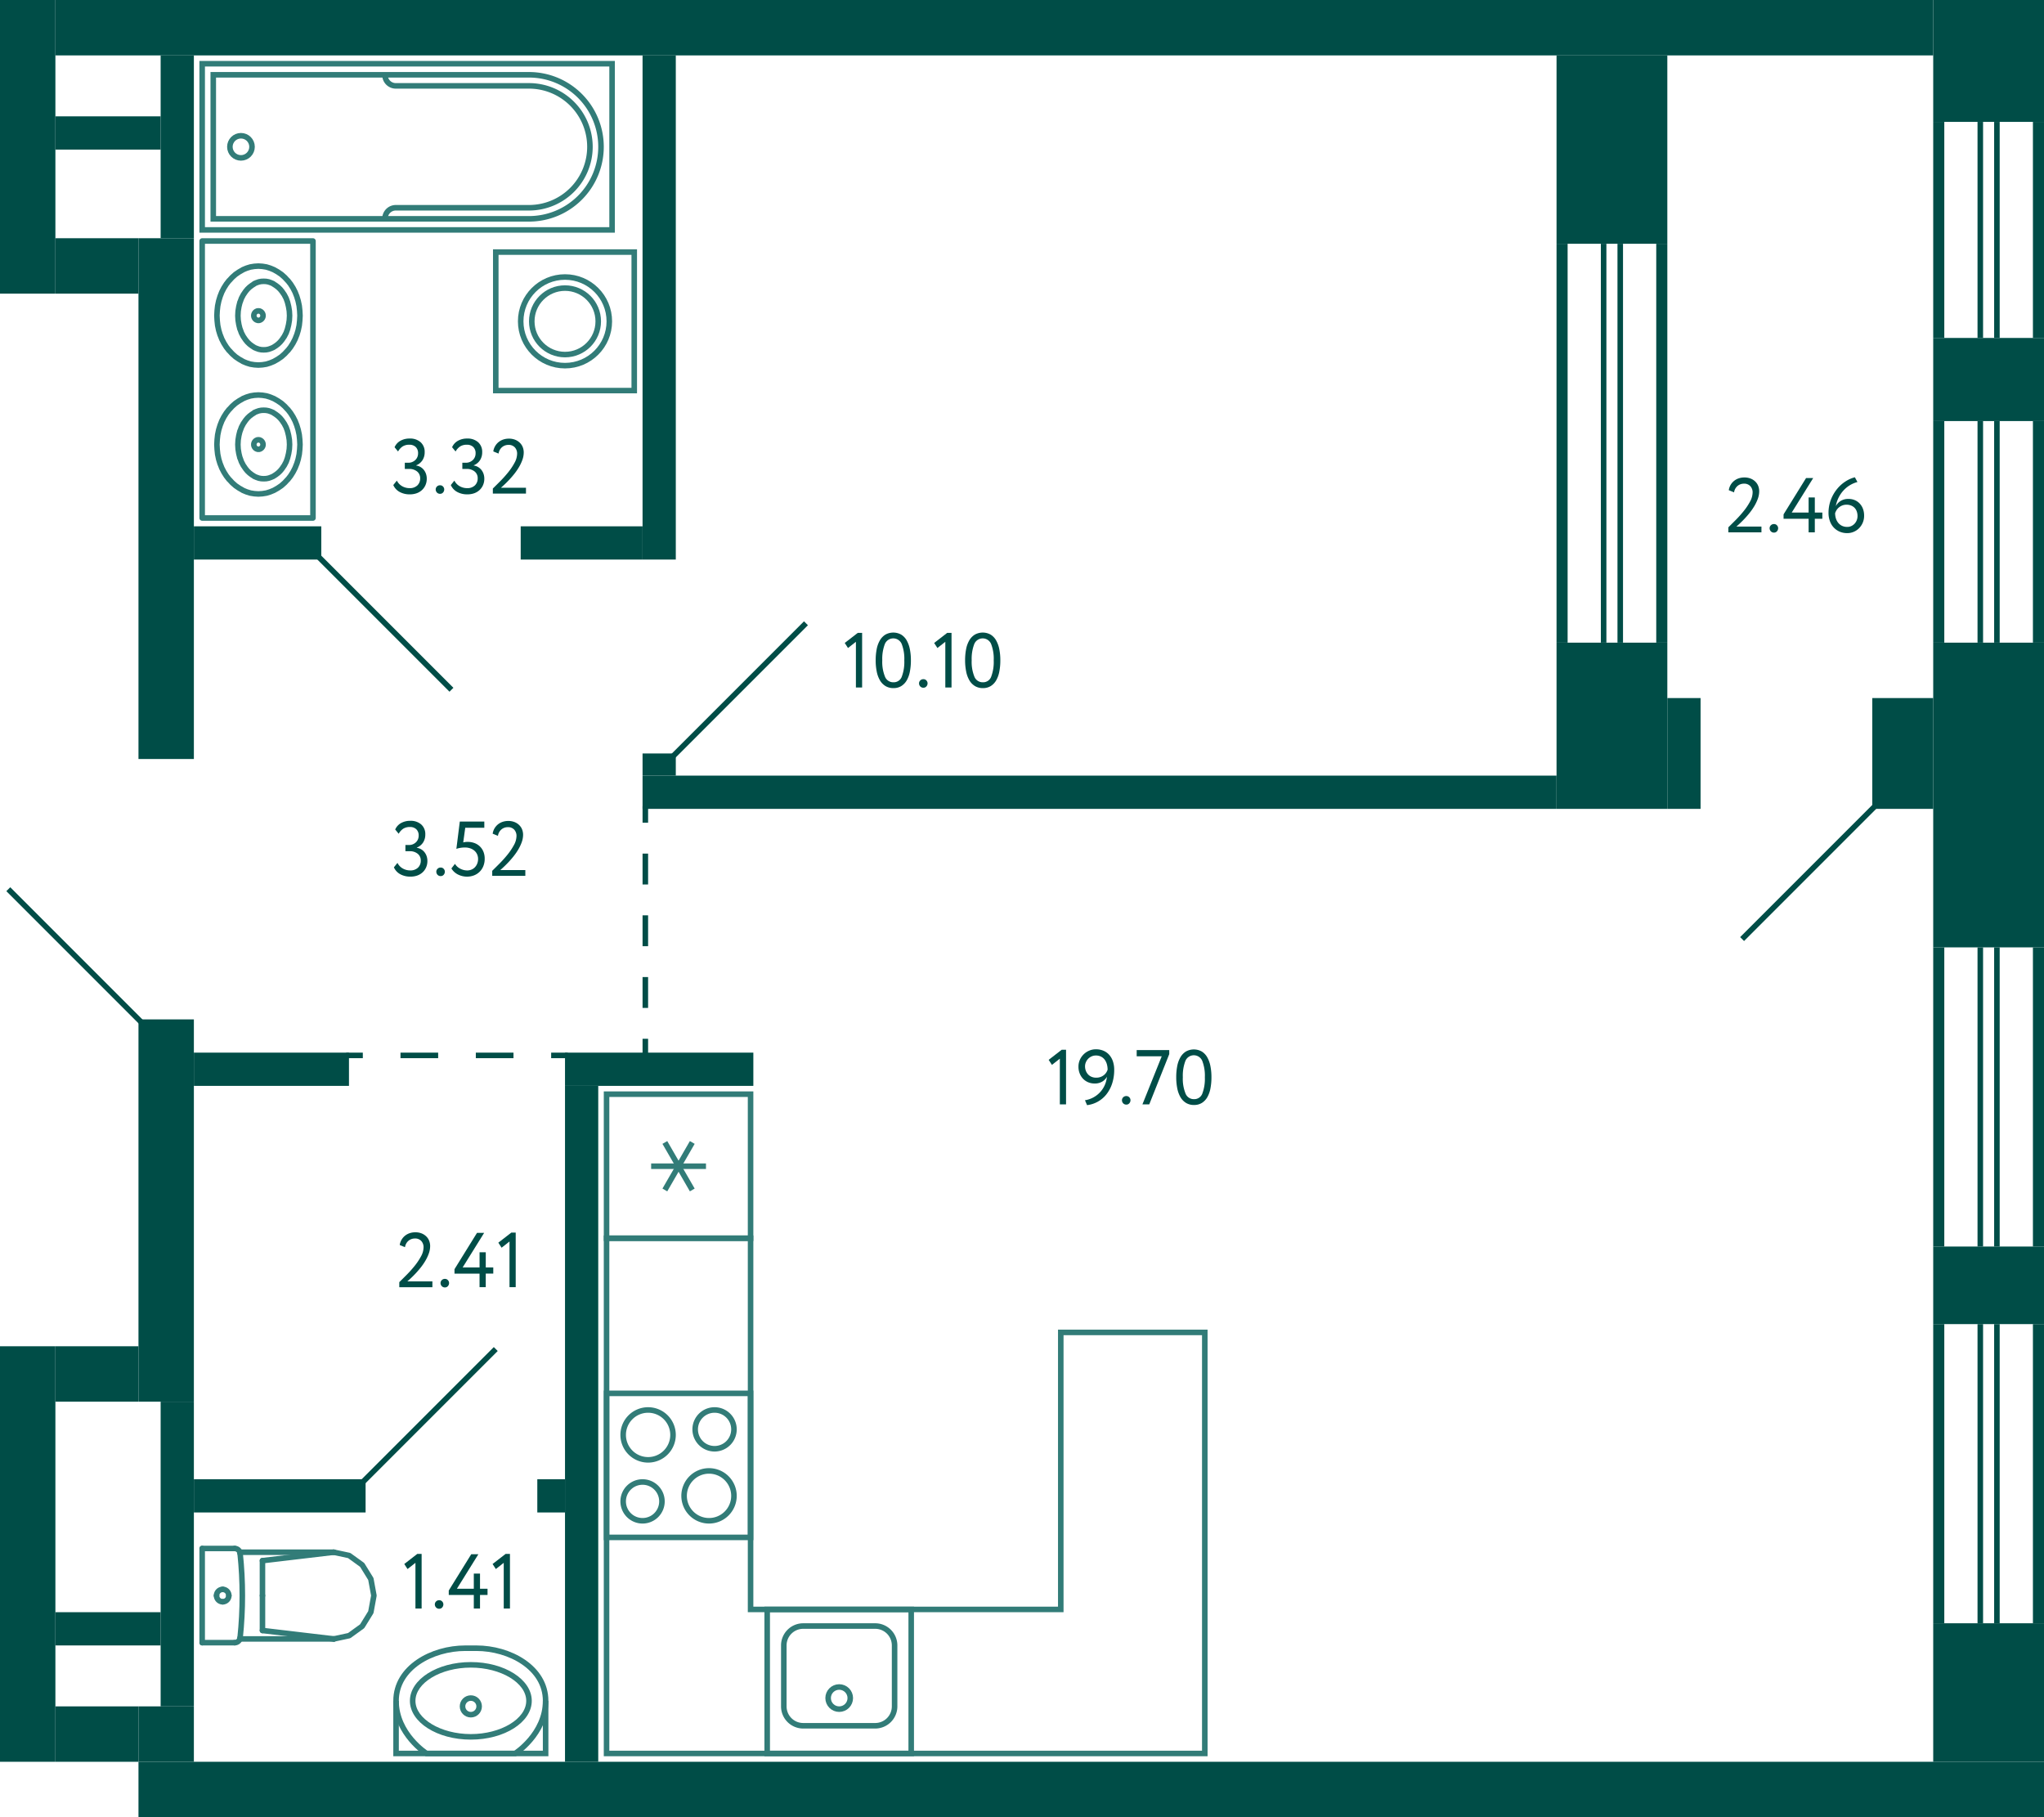 <svg xmlns="http://www.w3.org/2000/svg" width="369" height="328" viewBox="0 0 369 328">
  <title>2_C-1_20-29fl_3</title>
  <g id="Слой_2" data-name="Слой 2">
    <g id="_2_C-1_20-29fl_3" data-name="2_C-1_20-29fl_3">
      <g id="sant">
        <g>
          <rect x="109.5" y="251.5" width="26" height="26" transform="translate(-142 387) rotate(-90)" fill="none" stroke="#327c78" stroke-miterlimit="10"/>
          <path d="M116,268a3,3,0,1,1-3,3,3,3,0,0,1,3-3m0-1a4,4,0,1,0,4,4,4,4,0,0,0-4-4Z" fill="#327c78"/>
          <path d="M129,255a3,3,0,1,1-3,3,3,3,0,0,1,3-3m0-1a4,4,0,1,0,4,4,4,4,0,0,0-4-4Z" fill="#327c78"/>
          <path d="M128,266a4,4,0,1,1-4,4,4,4,0,0,1,4-4m0-1a5,5,0,1,0,5,5,5,5,0,0,0-5-5Z" fill="#327c78"/>
          <path d="M117,255a4,4,0,1,1-4,4,4,4,0,0,1,4-4m0-1a5,5,0,1,0,5,5,5,5,0,0,0-5-5Z" fill="#327c78"/>
        </g>
        <g>
          <rect x="138.5" y="290.5" width="26" height="26" fill="none" stroke="#327c78" stroke-miterlimit="10"/>
          <path d="M158,294a3,3,0,0,1,3,3v11a3,3,0,0,1-3,3H145a3,3,0,0,1-3-3V297a3,3,0,0,1,3-3h13m0-1H145a4,4,0,0,0-4,4v11a4,4,0,0,0,4,4h13a4,4,0,0,0,4-4V297a4,4,0,0,0-4-4Z" fill="#327c78"/>
          <circle cx="151.5" cy="306.5" r="2" fill="none" stroke="#327c78" stroke-miterlimit="10"/>
        </g>
        <g>
          <rect x="109.5" y="197.5" width="26" height="26" transform="translate(333 88) rotate(90)" fill="none" stroke="#327c78" stroke-miterlimit="10"/>
          <line x1="120.025" y1="214.787" x2="124.975" y2="206.214" fill="none" stroke="#327c78" stroke-miterlimit="10"/>
          <line x1="120.025" y1="206.214" x2="124.975" y2="214.787" fill="none" stroke="#327c78" stroke-miterlimit="10"/>
          <line x1="127.45" y1="210.5" x2="117.55" y2="210.5" fill="none" stroke="#327c78" stroke-miterlimit="10"/>
        </g>
        <g>
          <polyline points="71.5 307 71.5 316.5 98.5 316.5 98.5 307" fill="none" stroke="#327c78" stroke-miterlimit="10"/>
          <path d="M86,297.5H84c-6,0-12.5,3.5-12.5,9.5s5.5,9.5,5.5,9.5H93s5.5-3.5,5.5-9.5S92,297.5,86,297.5Z" fill="none" stroke="#327c78" stroke-miterlimit="10"/>
          <path d="M85,301c5.421,0,10,2.748,10,6s-4.579,6-10,6-10-2.748-10-6,4.579-6,10-6m0-1c-6.075,0-11,3.134-11,7s4.925,7,11,7,11-3.134,11-7-4.925-7-11-7Z" fill="#327c78"/>
          <circle cx="85" cy="308" r="1.5" fill="none" stroke="#327c78" stroke-miterlimit="10"/>
        </g>
        <g>
          <line x1="47.383" y1="288" x2="47.383" y2="294.303" fill="none" stroke="#327c78" stroke-linecap="round" stroke-linejoin="round"/>
          <line x1="36.5" y1="296.5" x2="42.365" y2="296.5" fill="none" stroke="#327c78" stroke-linecap="round" stroke-linejoin="round"/>
          <polyline points="60.271 295.826 63.037 295.231 65.383 293.534 66.95 290.995 67.5 288 66.95 285.005 65.383 282.466 63.037 280.769 60.271 280.174" fill="none" stroke="#327c78" stroke-linecap="round" stroke-linejoin="round"/>
          <line x1="36.5" y1="279.5" x2="42.365" y2="279.5" fill="none" stroke="#327c78" stroke-linecap="round" stroke-linejoin="round"/>
          <polyline points="42.365 296.5 42.545 296.484 42.718 296.435 42.88 296.355 43.024 296.248 43.147 296.116 43.244 295.964 43.311 295.797 43.347 295.621" fill="none" stroke="#327c78" stroke-linecap="round" stroke-linejoin="round"/>
          <line x1="43.302" y1="280.174" x2="60.271" y2="280.174" fill="none" stroke="#327c78" stroke-linecap="round" stroke-linejoin="round"/>
          <polyline points="43.347 295.621 43.522 293.721 43.647 291.818 43.723 289.912 43.748 288.004 43.723 286.097 43.648 284.191 43.523 282.288 43.348 280.388" fill="none" stroke="#327c78" stroke-linecap="round" stroke-linejoin="round"/>
          <line x1="60.25" y1="295.826" x2="47.383" y2="294.303" fill="none" stroke="#327c78" stroke-linecap="round" stroke-linejoin="round"/>
          <line x1="60.25" y1="280.174" x2="47.383" y2="281.697" fill="none" stroke="#327c78" stroke-linecap="round" stroke-linejoin="round"/>
          <line x1="47.383" y1="288" x2="47.383" y2="281.697" fill="none" stroke="#327c78" stroke-linecap="round" stroke-linejoin="round"/>
          <line x1="43.311" y1="295.826" x2="60.271" y2="295.826" fill="none" stroke="#327c78" stroke-linecap="round" stroke-linejoin="round"/>
          <polyline points="43.348 280.388 43.313 280.21 43.247 280.042 43.15 279.888 43.028 279.755 42.883 279.646 42.72 279.566 42.546 279.517 42.365 279.5" fill="none" stroke="#327c78" stroke-linecap="round" stroke-linejoin="round"/>
          <line x1="36.5" y1="296.5" x2="36.5" y2="279.5" fill="none" stroke="#327c78" stroke-linecap="round" stroke-linejoin="round"/>
          <path d="M41.309,288a1.113,1.113,0,0,0-1.108-1.118" fill="none" stroke="#327c78" stroke-linecap="round" stroke-linejoin="round"/>
          <path d="M40.2,289.118A1.113,1.113,0,0,0,41.309,288" fill="none" stroke="#327c78" stroke-linecap="round" stroke-linejoin="round"/>
          <path d="M39.094,288a1.112,1.112,0,0,0,1.107,1.118" fill="none" stroke="#327c78" stroke-linecap="round" stroke-linejoin="round"/>
          <path d="M40.2,286.882A1.112,1.112,0,0,0,39.094,288" fill="none" stroke="#327c78" stroke-linecap="round" stroke-linejoin="round"/>
        </g>
        <g>
          <rect x="89.5" y="45.5" width="25" height="25" transform="translate(204 116) rotate(-180)" fill="none" stroke="#327c78" stroke-miterlimit="10"/>
          <circle cx="102" cy="58" r="8" fill="none" stroke="#327c78" stroke-miterlimit="10"/>
          <circle cx="102" cy="58" r="6" fill="none" stroke="#327c78" stroke-miterlimit="10"/>
        </g>
        <g>
          <circle cx="43.5" cy="26.5" r="2" fill="none" stroke="#327c78" stroke-miterlimit="10"/>
          <path d="M69.5,13.5a1.959,1.959,0,0,0,2,2h24a11,11,0,0,1,11,11h0a11,11,0,0,1-11,11h-24a1.959,1.959,0,0,0-2,2" fill="none" stroke="#327c78" stroke-miterlimit="10"/>
          <rect x="58.5" y="-10.5" width="30" height="74" transform="translate(100 -47) rotate(90)" fill="none" stroke="#327c78" stroke-miterlimit="10"/>
          <path d="M73.5-8.5h0a13,13,0,0,1,13,13v57a0,0,0,0,1,0,0h-26a0,0,0,0,1,0,0V4.5a13,13,0,0,1,13-13Z" transform="translate(100 -47) rotate(90)" fill="none" stroke="#327c78" stroke-miterlimit="10"/>
        </g>
        <g>
          <rect x="36.5" y="43.5" width="20" height="50" fill="none" stroke="#327c78" stroke-linecap="round" stroke-linejoin="round"/>
          <polyline points="43.87 71.951 43.17 72.349 42.517 72.794 41.911 73.333 41.374 73.918 41.351 73.918 40.861 74.55 40.418 75.252 40.044 75.978 39.741 76.751 39.484 77.594 39.298 78.484 39.205 79.35 39.158 80.24 39.205 81.129 39.298 81.996 39.484 82.885 39.741 83.728 39.741 83.705 40.044 84.477 40.418 85.203 40.861 85.906 41.351 86.538 41.374 86.538 41.911 87.123 42.517 87.662 43.17 88.107 43.87 88.505 43.847 88.505 44.523 88.786 45.2 88.996 45.923 89.113 46.646 89.16 47.369 89.113 48.093 88.996 48.769 88.786 49.446 88.505 50.145 88.107 50.799 87.662 51.405 87.123 51.942 86.538 51.965 86.538 52.455 85.906 52.898 85.203 53.271 84.477 53.575 83.705 53.575 83.728 53.831 82.885 54.018 81.996 54.111 81.129 54.158 80.24 54.111 79.35 54.018 78.484 53.831 77.594 53.575 76.751 53.271 75.978 52.898 75.253 52.455 74.55 51.965 73.918 51.942 73.918 51.405 73.333 50.799 72.794 50.145 72.349 49.446 71.951 48.769 71.67 48.093 71.459 47.369 71.342 46.646 71.296 45.923 71.342 45.2 71.459 44.523 71.67 43.847 71.951" fill="none" stroke="#327c78" stroke-linecap="round" stroke-linejoin="round"/>
          <polyline points="45.93 74.489 45.466 74.786 45.045 75.105 44.67 75.465 44.338 75.868 43.918 76.484 43.586 77.12 43.342 77.799 43.32 77.799 43.121 78.605 42.989 79.411 42.944 80.239 42.989 81.066 43.121 81.872 43.32 82.678 43.343 82.678 43.586 83.357 43.918 83.993 44.338 84.609 44.67 85.012 45.046 85.372 45.466 85.691 45.93 85.988 45.908 85.988 46.306 86.157 46.726 86.306 47.169 86.391 47.611 86.412 48.053 86.391 48.496 86.306 48.916 86.157 49.314 85.988 49.779 85.691 50.199 85.372 50.575 85.012 50.907 84.609 51.327 83.993 51.659 83.357 51.902 82.678 52.101 81.872 52.234 81.066 52.278 80.239 52.234 79.411 52.101 78.605 51.902 77.799 51.659 77.12 51.327 76.484 50.907 75.868 50.575 75.465 50.199 75.105 49.779 74.786 49.314 74.489 49.314 74.468 48.916 74.299 48.496 74.15 48.053 74.065 47.611 74.044 47.169 74.065 46.726 74.15 46.306 74.299 45.908 74.468" fill="none" stroke="#327c78" stroke-linecap="round" stroke-linejoin="round"/>
          <path d="M46.653,79.38l-.209.021-.188.086a.867.867,0,0,0,.084,1.546l.209.065h.209a.869.869,0,0,0,.292-1.611l-.188-.086Z" fill="none" stroke="#327c78" stroke-linecap="round" stroke-linejoin="round"/>
          <polyline points="43.87 48.683 43.17 49.081 42.517 49.526 41.911 50.065 41.374 50.65 41.351 50.65 40.861 51.282 40.418 51.985 40.044 52.711 39.741 53.483 39.484 54.326 39.298 55.216 39.205 56.082 39.158 56.972 39.205 57.862 39.298 58.728 39.484 59.618 39.741 60.46 39.741 60.437 40.044 61.21 40.418 61.936 40.861 62.638 41.351 63.27 41.374 63.27 41.911 63.855 42.517 64.394 43.17 64.839 43.87 65.237 43.847 65.237 44.523 65.518 45.2 65.729 45.923 65.846 46.646 65.892 47.369 65.846 48.093 65.729 48.769 65.518 49.446 65.237 50.145 64.839 50.799 64.394 51.405 63.855 51.942 63.27 51.965 63.27 52.455 62.638 52.898 61.936 53.271 61.21 53.575 60.437 53.575 60.46 53.831 59.618 54.018 58.728 54.111 57.862 54.158 56.972 54.111 56.082 54.018 55.216 53.831 54.326 53.575 53.483 53.271 52.711 52.898 51.985 52.455 51.282 51.965 50.65 51.942 50.65 51.405 50.065 50.799 49.526 50.145 49.081 49.446 48.683 48.769 48.402 48.093 48.192 47.369 48.075 46.646 48.028 45.923 48.075 45.2 48.192 44.523 48.402 43.847 48.683" fill="none" stroke="#327c78" stroke-linecap="round" stroke-linejoin="round"/>
          <polyline points="45.93 51.222 45.466 51.519 45.046 51.837 44.67 52.198 44.338 52.601 43.918 53.216 43.586 53.852 43.342 54.531 43.32 54.531 43.121 55.337 42.989 56.143 42.944 56.971 42.989 57.798 43.121 58.604 43.32 59.41 43.343 59.41 43.586 60.089 43.918 60.726 44.338 61.341 44.67 61.744 45.046 62.105 45.466 62.423 45.93 62.72 45.908 62.72 46.306 62.889 46.726 63.038 47.169 63.123 47.611 63.144 48.053 63.123 48.496 63.038 48.916 62.889 49.314 62.72 49.779 62.423 50.199 62.105 50.575 61.744 50.907 61.341 51.327 60.726 51.659 60.089 51.902 59.41 52.101 58.604 52.234 57.798 52.278 56.971 52.234 56.143 52.101 55.337 51.902 54.531 51.659 53.852 51.327 53.216 50.907 52.601 50.575 52.198 50.199 51.837 49.779 51.519 49.314 51.222 49.314 51.2 48.916 51.031 48.496 50.882 48.053 50.797 47.611 50.776 47.169 50.797 46.726 50.882 46.306 51.031 45.908 51.2" fill="none" stroke="#327c78" stroke-linecap="round" stroke-linejoin="round"/>
          <path d="M46.653,56.112l-.209.022-.188.085a.867.867,0,0,0,.084,1.546l.209.065h.209a.87.87,0,0,0,.293-1.611l-.189-.085Z" fill="none" stroke="#327c78" stroke-linecap="round" stroke-linejoin="round"/>
        </g>
        <polygon points="109.5 223.5 135.5 223.5 135.5 290.5 191.5 290.5 191.5 240.5 217.5 240.5 217.5 316.5 191.5 316.5 191.5 316.5 109.5 316.5 109.5 223.5" fill="none" stroke="#327c78" stroke-miterlimit="10"/>
      </g>
      <g id="l">
        <line x1="145.5" y1="112.5" x2="121.5" y2="136.5" fill="none" stroke="#004d47" stroke-miterlimit="10"/>
        <line x1="338.5" y1="145.5" x2="314.5" y2="169.5" fill="none" stroke="#004d47" stroke-miterlimit="10"/>
        <line x1="81.5" y1="124.5" x2="57.5" y2="100.5" fill="none" stroke="#004d47" stroke-miterlimit="10"/>
        <line x1="89.5" y1="243.5" x2="65.5" y2="267.5" fill="none" stroke="#004d47" stroke-miterlimit="10"/>
        <line x1="25.5" y1="184.5" x2="1.5" y2="160.5" fill="none" stroke="#004d47" stroke-miterlimit="10"/>
        <g>
          <line x1="116.5" y1="190.5" x2="116.5" y2="187.5" fill="none" stroke="#004d47" stroke-miterlimit="10"/>
          <line x1="116.5" y1="181.929" x2="116.5" y2="151.286" fill="none" stroke="#004d47" stroke-miterlimit="10" stroke-dasharray="5.571 5.571"/>
          <line x1="116.5" y1="148.5" x2="116.5" y2="145.5" fill="none" stroke="#004d47" stroke-miterlimit="10"/>
        </g>
        <rect x="-11" y="148" width="49" height="25" transform="translate(-147 174) rotate(-90)" fill="none"/>
        <g>
          <line x1="62.5" y1="190.5" x2="65.5" y2="190.5" fill="none" stroke="#004d47" stroke-miterlimit="10"/>
          <line x1="72.3" y1="190.5" x2="96.1" y2="190.5" fill="none" stroke="#004d47" stroke-miterlimit="10" stroke-dasharray="6.8 6.8"/>
          <line x1="99.5" y1="190.5" x2="102.5" y2="190.5" fill="none" stroke="#004d47" stroke-miterlimit="10"/>
        </g>
      </g>
      <g id="s">
        <rect x="10" width="339" height="10" transform="translate(359 10) rotate(180)" fill="#004d47"/>
        <rect x="349" width="20" height="22" fill="#004d47"/>
        <rect x="349" y="61" width="20" height="15" fill="#004d47"/>
        <rect x="349" y="225" width="20" height="14" transform="translate(718 464) rotate(180)" fill="#004d47"/>
        <rect x="25" y="184" width="10" height="69" fill="#004d47"/>
        <rect x="25" y="43" width="10" height="94" fill="#004d47"/>
        <rect width="10" height="53" fill="#004d47"/>
        <rect x="116" y="136" width="6" height="4" fill="#004d47"/>
        <rect x="116" y="140" width="165" height="6" fill="#004d47"/>
        <rect x="349" y="239" width="2" height="54" fill="#004d47"/>
        <rect x="367" y="239" width="2" height="54" fill="#004d47"/>
        <rect x="357" y="239" width="1" height="54" fill="#004d47"/>
        <rect x="360" y="239" width="1" height="54" fill="#004d47"/>
        <rect x="349" y="293" width="20" height="25" transform="translate(718 611) rotate(180)" fill="#004d47"/>
        <rect x="349" y="76" width="2" height="40" fill="#004d47"/>
        <rect x="367" y="76" width="2" height="40" fill="#004d47"/>
        <rect x="357" y="76" width="1" height="40" fill="#004d47"/>
        <rect x="360" y="76" width="1" height="40" fill="#004d47"/>
        <rect x="349" y="22" width="2" height="39" fill="#004d47"/>
        <rect x="367" y="22" width="2" height="39" fill="#004d47"/>
        <rect x="357" y="22" width="1" height="39" fill="#004d47"/>
        <rect x="360" y="22" width="1" height="39" fill="#004d47"/>
        <rect x="349" y="116" width="20" height="55" fill="#004d47"/>
        <rect x="281" y="10" width="20" height="34" fill="#004d47"/>
        <rect x="281" y="44" width="2" height="72" fill="#004d47"/>
        <rect x="299" y="44" width="2" height="72" fill="#004d47"/>
        <rect x="289" y="44" width="1" height="72" fill="#004d47"/>
        <rect x="292" y="44" width="1" height="72" fill="#004d47"/>
        <rect x="281" y="116" width="20" height="30" fill="#004d47"/>
        <rect x="349" y="171" width="2" height="54" fill="#004d47"/>
        <rect x="367" y="171" width="2" height="54" fill="#004d47"/>
        <rect x="357" y="171" width="1" height="54" fill="#004d47"/>
        <rect x="360" y="171" width="1" height="54" fill="#004d47"/>
        <rect x="25" y="318" width="344" height="10" fill="#004d47"/>
        <rect x="116" y="10" width="6" height="91" transform="translate(238 111) rotate(180)" fill="#004d47"/>
        <rect x="94" y="95" width="22" height="6" fill="#004d47"/>
        <rect x="35" y="95" width="23" height="6" transform="translate(93 196) rotate(180)" fill="#004d47"/>
        <rect x="102" y="196" width="6" height="122" transform="translate(210 514) rotate(180)" fill="#004d47"/>
        <rect x="97" y="267" width="5" height="6" fill="#004d47"/>
        <rect x="35" y="267" width="31" height="6" transform="translate(101 540) rotate(180)" fill="#004d47"/>
        <rect x="102" y="190" width="34" height="6" fill="#004d47"/>
        <rect x="35" y="190" width="28" height="6" transform="translate(98 386) rotate(180)" fill="#004d47"/>
        <rect x="10" y="21" width="19" height="6" fill="#004d47"/>
        <rect x="29" y="10" width="6" height="33" fill="#004d47"/>
        <rect x="10" y="43" width="15" height="10" fill="#004d47"/>
        <rect x="25" y="308" width="10" height="10" fill="#004d47"/>
        <rect y="243" width="10" height="75" fill="#004d47"/>
        <rect x="10" y="291" width="19" height="6" fill="#004d47"/>
        <rect x="29" y="253" width="6" height="55" fill="#004d47"/>
        <rect x="10" y="308" width="15" height="10" fill="#004d47"/>
        <rect x="10" y="243" width="15" height="10" fill="#004d47"/>
        <rect x="301" y="126" width="6" height="20" fill="#004d47"/>
        <rect x="338" y="126" width="11" height="20" fill="#004d47"/>
      </g>
      <g id="t">
        <g>
          <g>
            <path d="M154.852,114.234h.784v9.856h-1.12v-8.246l-1.428,1.121-.588-.91Z" fill="#004d47"/>
            <path d="M158.086,119.19a10.352,10.352,0,0,1,.182-2.022,5.021,5.021,0,0,1,.574-1.582,2.957,2.957,0,0,1,.994-1.037,2.934,2.934,0,0,1,2.856,0,2.9,2.9,0,0,1,.987,1.037,5.253,5.253,0,0,1,.574,1.582,10.03,10.03,0,0,1,.189,2.022,10.562,10.562,0,0,1-.182,2.031,5.054,5.054,0,0,1-.567,1.582,2.947,2.947,0,0,1-.98,1.029,2.645,2.645,0,0,1-1.421.37,2.715,2.715,0,0,1-1.435-.37,2.949,2.949,0,0,1-1-1.029,5.083,5.083,0,0,1-.581-1.582A10.157,10.157,0,0,1,158.086,119.19Zm1.19,0a7.09,7.09,0,0,0,.483,2.933,1.6,1.6,0,0,0,1.533,1.029,1.545,1.545,0,0,0,1.512-1.029,7.579,7.579,0,0,0,.448-2.933,7.379,7.379,0,0,0-.462-2.932,1.647,1.647,0,0,0-3.059.013A7.511,7.511,0,0,0,159.276,119.19Z" fill="#004d47"/>
            <path d="M165.912,123.334a.731.731,0,0,1,.216-.511.764.764,0,0,1,.581-.231.689.689,0,0,1,.532.231.747.747,0,0,1,.211.511.823.823,0,0,1-.211.561.679.679,0,0,1-.532.238.752.752,0,0,1-.581-.238A.8.8,0,0,1,165.912,123.334Z" fill="#004d47"/>
            <path d="M170.993,114.234h.784v9.856h-1.12v-8.246l-1.428,1.121-.587-.91Z" fill="#004d47"/>
            <path d="M174.228,119.19a10.352,10.352,0,0,1,.182-2.022,5.021,5.021,0,0,1,.573-1.582,2.96,2.96,0,0,1,1-1.037,2.932,2.932,0,0,1,2.855,0,2.9,2.9,0,0,1,.987,1.037,5.253,5.253,0,0,1,.575,1.582,10.033,10.033,0,0,1,.188,2.022,10.483,10.483,0,0,1-.182,2.031,5.054,5.054,0,0,1-.567,1.582,2.929,2.929,0,0,1-.98,1.029,2.639,2.639,0,0,1-1.42.37,2.713,2.713,0,0,1-1.435-.37,2.94,2.94,0,0,1-1-1.029,5.033,5.033,0,0,1-.581-1.582A10.157,10.157,0,0,1,174.228,119.19Zm1.189,0a7.107,7.107,0,0,0,.483,2.933,1.6,1.6,0,0,0,1.534,1.029,1.544,1.544,0,0,0,1.511-1.029,7.577,7.577,0,0,0,.449-2.933,7.379,7.379,0,0,0-.462-2.932,1.647,1.647,0,0,0-3.059.013A7.49,7.49,0,0,0,175.417,119.19Z" fill="#004d47"/>
          </g>
          <g>
            <path d="M312.016,95.18q.6-.587,1.358-1.351a20.476,20.476,0,0,0,1.429-1.6,11.228,11.228,0,0,0,1.133-1.7,3.483,3.483,0,0,0,.462-1.644,1.65,1.65,0,0,0-.4-1.121,1.5,1.5,0,0,0-1.2-.461,1.758,1.758,0,0,0-1.092.385,1.845,1.845,0,0,0-.658,1.182l-.953-.391a2.626,2.626,0,0,1,.343-.973,2.643,2.643,0,0,1,1.47-1.17,3.166,3.166,0,0,1,.987-.154,2.988,2.988,0,0,1,1.19.218,2.518,2.518,0,0,1,.84.567,2.235,2.235,0,0,1,.5.791,2.635,2.635,0,0,1,.16.9,4.015,4.015,0,0,1-.252,1.379,7.7,7.7,0,0,1-.644,1.344,10.7,10.7,0,0,1-.868,1.239q-.476.588-.937,1.071c-.309.323-.588.6-.84.833s-.443.406-.574.519h4.521V96.09h-5.978Z" fill="#004d47"/>
            <path d="M319.465,95.334a.728.728,0,0,1,.217-.511.761.761,0,0,1,.58-.231.691.691,0,0,1,.532.231.746.746,0,0,1,.21.511.822.822,0,0,1-.21.561.68.68,0,0,1-.532.238.748.748,0,0,1-.58-.238A.8.8,0,0,1,319.465,95.334Z" fill="#004d47"/>
            <path d="M326.506,93.641h-4.522v-.8l4.06-6.551h1.288l-3.878,6.23h3.052v-2.73h1.12v2.73h1.358v1.12h-1.358V96.09h-1.12Z" fill="#004d47"/>
            <path d="M330.1,92.618a6.618,6.618,0,0,1,.441-2.457,7,7,0,0,1,1.134-1.938,6.5,6.5,0,0,1,1.533-1.352,5.617,5.617,0,0,1,1.651-.721l.463.854a5.125,5.125,0,0,0-1.289.532,5.206,5.206,0,0,0-1.154.91,5.621,5.621,0,0,0-1.463,2.912,2.467,2.467,0,0,1,.861-.93,2.591,2.591,0,0,1,1.449-.371,2.832,2.832,0,0,1,1.113.216,2.625,2.625,0,0,1,.889.616,2.825,2.825,0,0,1,.588.953,3.418,3.418,0,0,1,.209,1.224,3.157,3.157,0,0,1-.937,2.3,2.949,2.949,0,0,1-.966.637,2.912,2.912,0,0,1-1.12.224,3.407,3.407,0,0,1-1.456-.293,3.229,3.229,0,0,1-1.064-.785A3.3,3.3,0,0,1,330.328,94,4.248,4.248,0,0,1,330.1,92.618Zm1.19,0a3.155,3.155,0,0,0,.14.952,2.4,2.4,0,0,0,.413.791,1.985,1.985,0,0,0,.686.546,2.142,2.142,0,0,0,.959.2,1.687,1.687,0,0,0,.742-.161,1.886,1.886,0,0,0,.58-.427,1.922,1.922,0,0,0,.385-.623,2.018,2.018,0,0,0,.141-.749,2.5,2.5,0,0,0-.126-.8,1.768,1.768,0,0,0-.378-.652,1.832,1.832,0,0,0-.623-.433,2.14,2.14,0,0,0-.861-.162,2.055,2.055,0,0,0-.778.14,2.279,2.279,0,0,0-.6.358,1.979,1.979,0,0,0-.427.49A2.517,2.517,0,0,0,331.294,92.618Z" fill="#004d47"/>
          </g>
          <g>
            <path d="M73.965,89.23a3.714,3.714,0,0,1-1.806-.427A2.632,2.632,0,0,1,71,87.551l.643-.8a2.4,2.4,0,0,0,.98,1.022,2.682,2.682,0,0,0,1.3.336,1.934,1.934,0,0,0,1.429-.5,1.707,1.707,0,0,0,.5-1.26,1.524,1.524,0,0,0-.56-1.252,2.208,2.208,0,0,0-1.441-.455h-.771v-1.12h.7a1.647,1.647,0,0,0,.63-.126,1.825,1.825,0,0,0,.546-.344,1.565,1.565,0,0,0,.378-.531,1.685,1.685,0,0,0,.141-.694,1.527,1.527,0,0,0-.421-1.14,1.6,1.6,0,0,0-1.176-.413,2.143,2.143,0,0,0-1.211.321,2.554,2.554,0,0,0-.805.9l-.63-.769a2.442,2.442,0,0,1,1.05-1.162,3.328,3.328,0,0,1,1.68-.407,2.832,2.832,0,0,1,1.967.659,2.316,2.316,0,0,1,.735,1.82,2.612,2.612,0,0,1-.385,1.414,2.408,2.408,0,0,1-1.141.937v.042a2.11,2.11,0,0,1,.812.288,2.173,2.173,0,0,1,.595.538,2.374,2.374,0,0,1,.371.715,2.683,2.683,0,0,1,.126.826,2.826,2.826,0,0,1-.238,1.182,2.644,2.644,0,0,1-.651.9,2.813,2.813,0,0,1-.973.567A3.652,3.652,0,0,1,73.965,89.23Z" fill="#004d47"/>
            <path d="M78.655,88.334a.732.732,0,0,1,.217-.511.763.763,0,0,1,.581-.231.692.692,0,0,1,.532.231.746.746,0,0,1,.21.511.822.822,0,0,1-.21.561.682.682,0,0,1-.532.238.75.75,0,0,1-.581-.238A.805.805,0,0,1,78.655,88.334Z" fill="#004d47"/>
            <path d="M84.353,89.23a3.711,3.711,0,0,1-1.806-.427,2.629,2.629,0,0,1-1.162-1.252l.644-.8a2.4,2.4,0,0,0,.98,1.022,2.679,2.679,0,0,0,1.3.336,1.931,1.931,0,0,0,1.428-.5,1.708,1.708,0,0,0,.5-1.26,1.524,1.524,0,0,0-.56-1.252,2.209,2.209,0,0,0-1.442-.455h-.77v-1.12h.7a1.647,1.647,0,0,0,.63-.126,1.838,1.838,0,0,0,.546-.344,1.579,1.579,0,0,0,.378-.531,1.7,1.7,0,0,0,.14-.694,1.526,1.526,0,0,0-.42-1.14,1.6,1.6,0,0,0-1.176-.413,2.143,2.143,0,0,0-1.211.321,2.554,2.554,0,0,0-.805.9l-.63-.769a2.442,2.442,0,0,1,1.05-1.162,3.328,3.328,0,0,1,1.68-.407,2.834,2.834,0,0,1,1.967.659,2.316,2.316,0,0,1,.735,1.82,2.612,2.612,0,0,1-.385,1.414,2.413,2.413,0,0,1-1.141.937v.042a2.116,2.116,0,0,1,.812.288,2.2,2.2,0,0,1,.6.538,2.374,2.374,0,0,1,.371.715,2.683,2.683,0,0,1,.126.826,2.826,2.826,0,0,1-.238,1.182,2.657,2.657,0,0,1-.651.9,2.822,2.822,0,0,1-.973.567A3.652,3.652,0,0,1,84.353,89.23Z" fill="#004d47"/>
            <path d="M88.973,88.18q.6-.587,1.358-1.351a20.463,20.463,0,0,0,1.428-1.6,11.236,11.236,0,0,0,1.134-1.7,3.483,3.483,0,0,0,.462-1.644,1.655,1.655,0,0,0-.4-1.121,1.494,1.494,0,0,0-1.2-.461,1.76,1.76,0,0,0-1.092.385,1.858,1.858,0,0,0-.658,1.182l-.952-.391A2.626,2.626,0,0,1,89.4,80.5a2.643,2.643,0,0,1,1.47-1.17,3.166,3.166,0,0,1,.987-.154,2.988,2.988,0,0,1,1.19.218,2.518,2.518,0,0,1,.84.567,2.219,2.219,0,0,1,.5.791,2.612,2.612,0,0,1,.161.9,4.015,4.015,0,0,1-.252,1.379,7.627,7.627,0,0,1-.644,1.344,10.7,10.7,0,0,1-.868,1.239q-.476.588-.938,1.071t-.84.833c-.252.234-.443.406-.574.519h4.522V89.09H88.973Z" fill="#004d47"/>
          </g>
          <g>
            <path d="M72.083,231.426q.6-.587,1.357-1.351a20.476,20.476,0,0,0,1.429-1.6,11.228,11.228,0,0,0,1.133-1.7,3.474,3.474,0,0,0,.463-1.644,1.653,1.653,0,0,0-.4-1.121,1.492,1.492,0,0,0-1.2-.461,1.76,1.76,0,0,0-1.092.385,1.852,1.852,0,0,0-.658,1.182l-.952-.391a2.608,2.608,0,0,1,.343-.973,2.68,2.68,0,0,1,.63-.722,2.718,2.718,0,0,1,.839-.448,3.2,3.2,0,0,1,.988-.154,2.988,2.988,0,0,1,1.19.218,2.528,2.528,0,0,1,.84.567,2.233,2.233,0,0,1,.5.791,2.612,2.612,0,0,1,.161.9,4.015,4.015,0,0,1-.252,1.379,7.7,7.7,0,0,1-.644,1.344,10.866,10.866,0,0,1-.868,1.239q-.477.588-.938,1.072t-.84.833c-.252.233-.444.405-.574.518h4.522v1.049H72.083Z" fill="#004d47"/>
            <path d="M79.531,231.58a.734.734,0,0,1,.217-.511.761.761,0,0,1,.581-.231.689.689,0,0,1,.531.231.749.749,0,0,1,.211.511.823.823,0,0,1-.211.561.678.678,0,0,1-.531.238.749.749,0,0,1-.581-.238A.805.805,0,0,1,79.531,231.58Z" fill="#004d47"/>
            <path d="M86.572,229.887H82.05v-.8l4.06-6.551H87.4l-3.877,6.23h3.051v-2.73h1.12v2.73H89.05v1.12H87.692v2.449h-1.12Z" fill="#004d47"/>
            <path d="M92.312,222.48H93.1v9.856h-1.12V224.09l-1.428,1.121-.588-.91Z" fill="#004d47"/>
          </g>
          <g>
            <path d="M75.331,280.48h.784v9.856H75V282.09l-1.428,1.121-.588-.91Z" fill="#004d47"/>
            <path d="M78.5,289.58a.734.734,0,0,1,.217-.511.761.761,0,0,1,.581-.231.692.692,0,0,1,.532.231.748.748,0,0,1,.21.511.822.822,0,0,1-.21.561.682.682,0,0,1-.532.238.749.749,0,0,1-.581-.238A.805.805,0,0,1,78.5,289.58Z" fill="#004d47"/>
            <path d="M85.536,287.887H81.014v-.8l4.06-6.551h1.288l-3.878,6.23h3.052v-2.73h1.12v2.73h1.358v1.12H86.656v2.449h-1.12Z" fill="#004d47"/>
            <path d="M91.276,280.48h.785v9.856H90.94V282.09l-1.427,1.121-.588-.91Z" fill="#004d47"/>
          </g>
          <g>
            <path d="M191.667,189.48h.784v9.856h-1.12V191.09l-1.428,1.121-.588-.91Z" fill="#004d47"/>
            <path d="M201.145,193.078a7.88,7.88,0,0,1-.378,2.514,6.256,6.256,0,0,1-1.036,1.945,5.233,5.233,0,0,1-3.486,1.94l-.378-.883a4.694,4.694,0,0,0,3.962-4.241,2.277,2.277,0,0,1-.854.881,2.583,2.583,0,0,1-1.358.336,2.972,2.972,0,0,1-1.183-.23,2.755,2.755,0,0,1-.924-.637,2.929,2.929,0,0,1-.6-.959,3.208,3.208,0,0,1-.217-1.183,3.038,3.038,0,0,1,.273-1.309,3.211,3.211,0,0,1,.714-.994,3.166,3.166,0,0,1,1-.637,3.016,3.016,0,0,1,1.134-.225,3.479,3.479,0,0,1,1.435.28,2.911,2.911,0,0,1,1.043.777,3.421,3.421,0,0,1,.637,1.17A4.725,4.725,0,0,1,201.145,193.078Zm-1.19,0a3.655,3.655,0,0,0-.126-.966,2.524,2.524,0,0,0-.385-.819,1.874,1.874,0,0,0-.665-.566,2.034,2.034,0,0,0-.952-.21,1.823,1.823,0,0,0-.763.161,2.012,2.012,0,0,0-.616.426,2.033,2.033,0,0,0-.413.624,1.86,1.86,0,0,0-.154.749,2.213,2.213,0,0,0,.133.769,2.036,2.036,0,0,0,.385.651,1.8,1.8,0,0,0,.63.456,2.117,2.117,0,0,0,.868.168,2.245,2.245,0,0,0,.777-.126,2.193,2.193,0,0,0,.6-.33,1.916,1.916,0,0,0,.427-.461A2.162,2.162,0,0,0,199.955,193.078Z" fill="#004d47"/>
            <path d="M202.545,198.58a.734.734,0,0,1,.217-.511.761.761,0,0,1,.581-.231.692.692,0,0,1,.532.231.748.748,0,0,1,.21.511.822.822,0,0,1-.21.561.682.682,0,0,1-.532.238.749.749,0,0,1-.581-.238A.805.805,0,0,1,202.545,198.58Z" fill="#004d47"/>
            <path d="M205.205,189.537h5.879v.728l-3.611,9.071h-1.232l3.486-8.68h-4.522Z" fill="#004d47"/>
            <path d="M212.344,194.437a10.433,10.433,0,0,1,.182-2.023,5.021,5.021,0,0,1,.574-1.582,2.957,2.957,0,0,1,.994-1.037,2.934,2.934,0,0,1,2.856,0,2.9,2.9,0,0,1,.987,1.037,5.253,5.253,0,0,1,.574,1.582,10.033,10.033,0,0,1,.189,2.023,10.473,10.473,0,0,1-.182,2.03,5.054,5.054,0,0,1-.567,1.582,2.938,2.938,0,0,1-.98,1.029,2.643,2.643,0,0,1-1.421.37,2.718,2.718,0,0,1-1.435-.37,2.949,2.949,0,0,1-1-1.029,5.083,5.083,0,0,1-.581-1.582A10.147,10.147,0,0,1,212.344,194.437Zm1.19,0a7.088,7.088,0,0,0,.483,2.932,1.6,1.6,0,0,0,1.533,1.029,1.545,1.545,0,0,0,1.512-1.029,7.577,7.577,0,0,0,.448-2.932,7.381,7.381,0,0,0-.462-2.933,1.647,1.647,0,0,0-3.059.014A7.508,7.508,0,0,0,213.534,194.437Z" fill="#004d47"/>
          </g>
          <g>
            <path d="M74.077,158.23a3.714,3.714,0,0,1-1.806-.427,2.634,2.634,0,0,1-1.162-1.252l.644-.8a2.4,2.4,0,0,0,.98,1.022,2.682,2.682,0,0,0,1.3.336,1.931,1.931,0,0,0,1.428-.5,1.708,1.708,0,0,0,.5-1.26,1.524,1.524,0,0,0-.56-1.252,2.209,2.209,0,0,0-1.442-.455h-.77v-1.12h.7a1.647,1.647,0,0,0,.63-.126,1.838,1.838,0,0,0,.546-.344,1.579,1.579,0,0,0,.378-.531,1.7,1.7,0,0,0,.14-.694,1.526,1.526,0,0,0-.42-1.14,1.6,1.6,0,0,0-1.176-.413,2.143,2.143,0,0,0-1.211.321,2.554,2.554,0,0,0-.8.9l-.63-.769a2.442,2.442,0,0,1,1.05-1.162,3.328,3.328,0,0,1,1.68-.407,2.834,2.834,0,0,1,1.967.659,2.316,2.316,0,0,1,.735,1.82,2.612,2.612,0,0,1-.385,1.414,2.413,2.413,0,0,1-1.141.937v.042a2.11,2.11,0,0,1,.812.288,2.188,2.188,0,0,1,.595.538,2.374,2.374,0,0,1,.371.715,2.683,2.683,0,0,1,.126.826,2.826,2.826,0,0,1-.238,1.182,2.657,2.657,0,0,1-.651.9,2.822,2.822,0,0,1-.973.567A3.652,3.652,0,0,1,74.077,158.23Z" fill="#004d47"/>
            <path d="M78.767,157.334a.732.732,0,0,1,.217-.511.761.761,0,0,1,.581-.231.692.692,0,0,1,.532.231.746.746,0,0,1,.21.511.822.822,0,0,1-.21.561.682.682,0,0,1-.532.238.749.749,0,0,1-.581-.238A.805.805,0,0,1,78.767,157.334Z" fill="#004d47"/>
            <path d="M83.009,148.291h4.424v1.119H83.989l-.364,2.647a2.869,2.869,0,0,1,.364-.071,3.29,3.29,0,0,1,.42-.027,3.541,3.541,0,0,1,1.239.209,2.747,2.747,0,0,1,1.624,1.568A3.275,3.275,0,0,1,87.5,155a3.486,3.486,0,0,1-.252,1.358,2.94,2.94,0,0,1-1.715,1.66,3.491,3.491,0,0,1-1.225.216,3.673,3.673,0,0,1-.8-.091,3.61,3.61,0,0,1-.784-.273,2.94,2.94,0,0,1-.693-.462,2.726,2.726,0,0,1-.539-.658l.644-.826a2.332,2.332,0,0,0,.98.89,2.764,2.764,0,0,0,1.218.3,2,2,0,0,0,.784-.153,1.847,1.847,0,0,0,.623-.428,2.052,2.052,0,0,0,.413-.658,2.23,2.23,0,0,0,.154-.832,2.032,2.032,0,0,0-.168-.82,1.861,1.861,0,0,0-.476-.657,2.293,2.293,0,0,0-.749-.435,2.87,2.87,0,0,0-.987-.16,4.944,4.944,0,0,0-.875.076,3.378,3.378,0,0,0-.665.176Z" fill="#004d47"/>
            <path d="M88.861,157.18q.6-.587,1.358-1.351a20.463,20.463,0,0,0,1.428-1.6,11.236,11.236,0,0,0,1.134-1.7,3.483,3.483,0,0,0,.462-1.644,1.655,1.655,0,0,0-.4-1.121,1.5,1.5,0,0,0-1.2-.461,1.76,1.76,0,0,0-1.092.385,1.858,1.858,0,0,0-.658,1.182l-.952-.391a2.608,2.608,0,0,1,.343-.973,2.68,2.68,0,0,1,.63-.722,2.712,2.712,0,0,1,.84-.448,3.157,3.157,0,0,1,.987-.154,2.988,2.988,0,0,1,1.19.218,2.518,2.518,0,0,1,.84.567,2.219,2.219,0,0,1,.5.791,2.612,2.612,0,0,1,.161.9,4.015,4.015,0,0,1-.252,1.379,7.7,7.7,0,0,1-.644,1.344,10.955,10.955,0,0,1-.868,1.239q-.475.588-.938,1.071t-.84.833c-.252.234-.443.406-.574.519h4.522v1.049H88.861Z" fill="#004d47"/>
          </g>
        </g>
      </g>
    </g>
  </g>
</svg>
